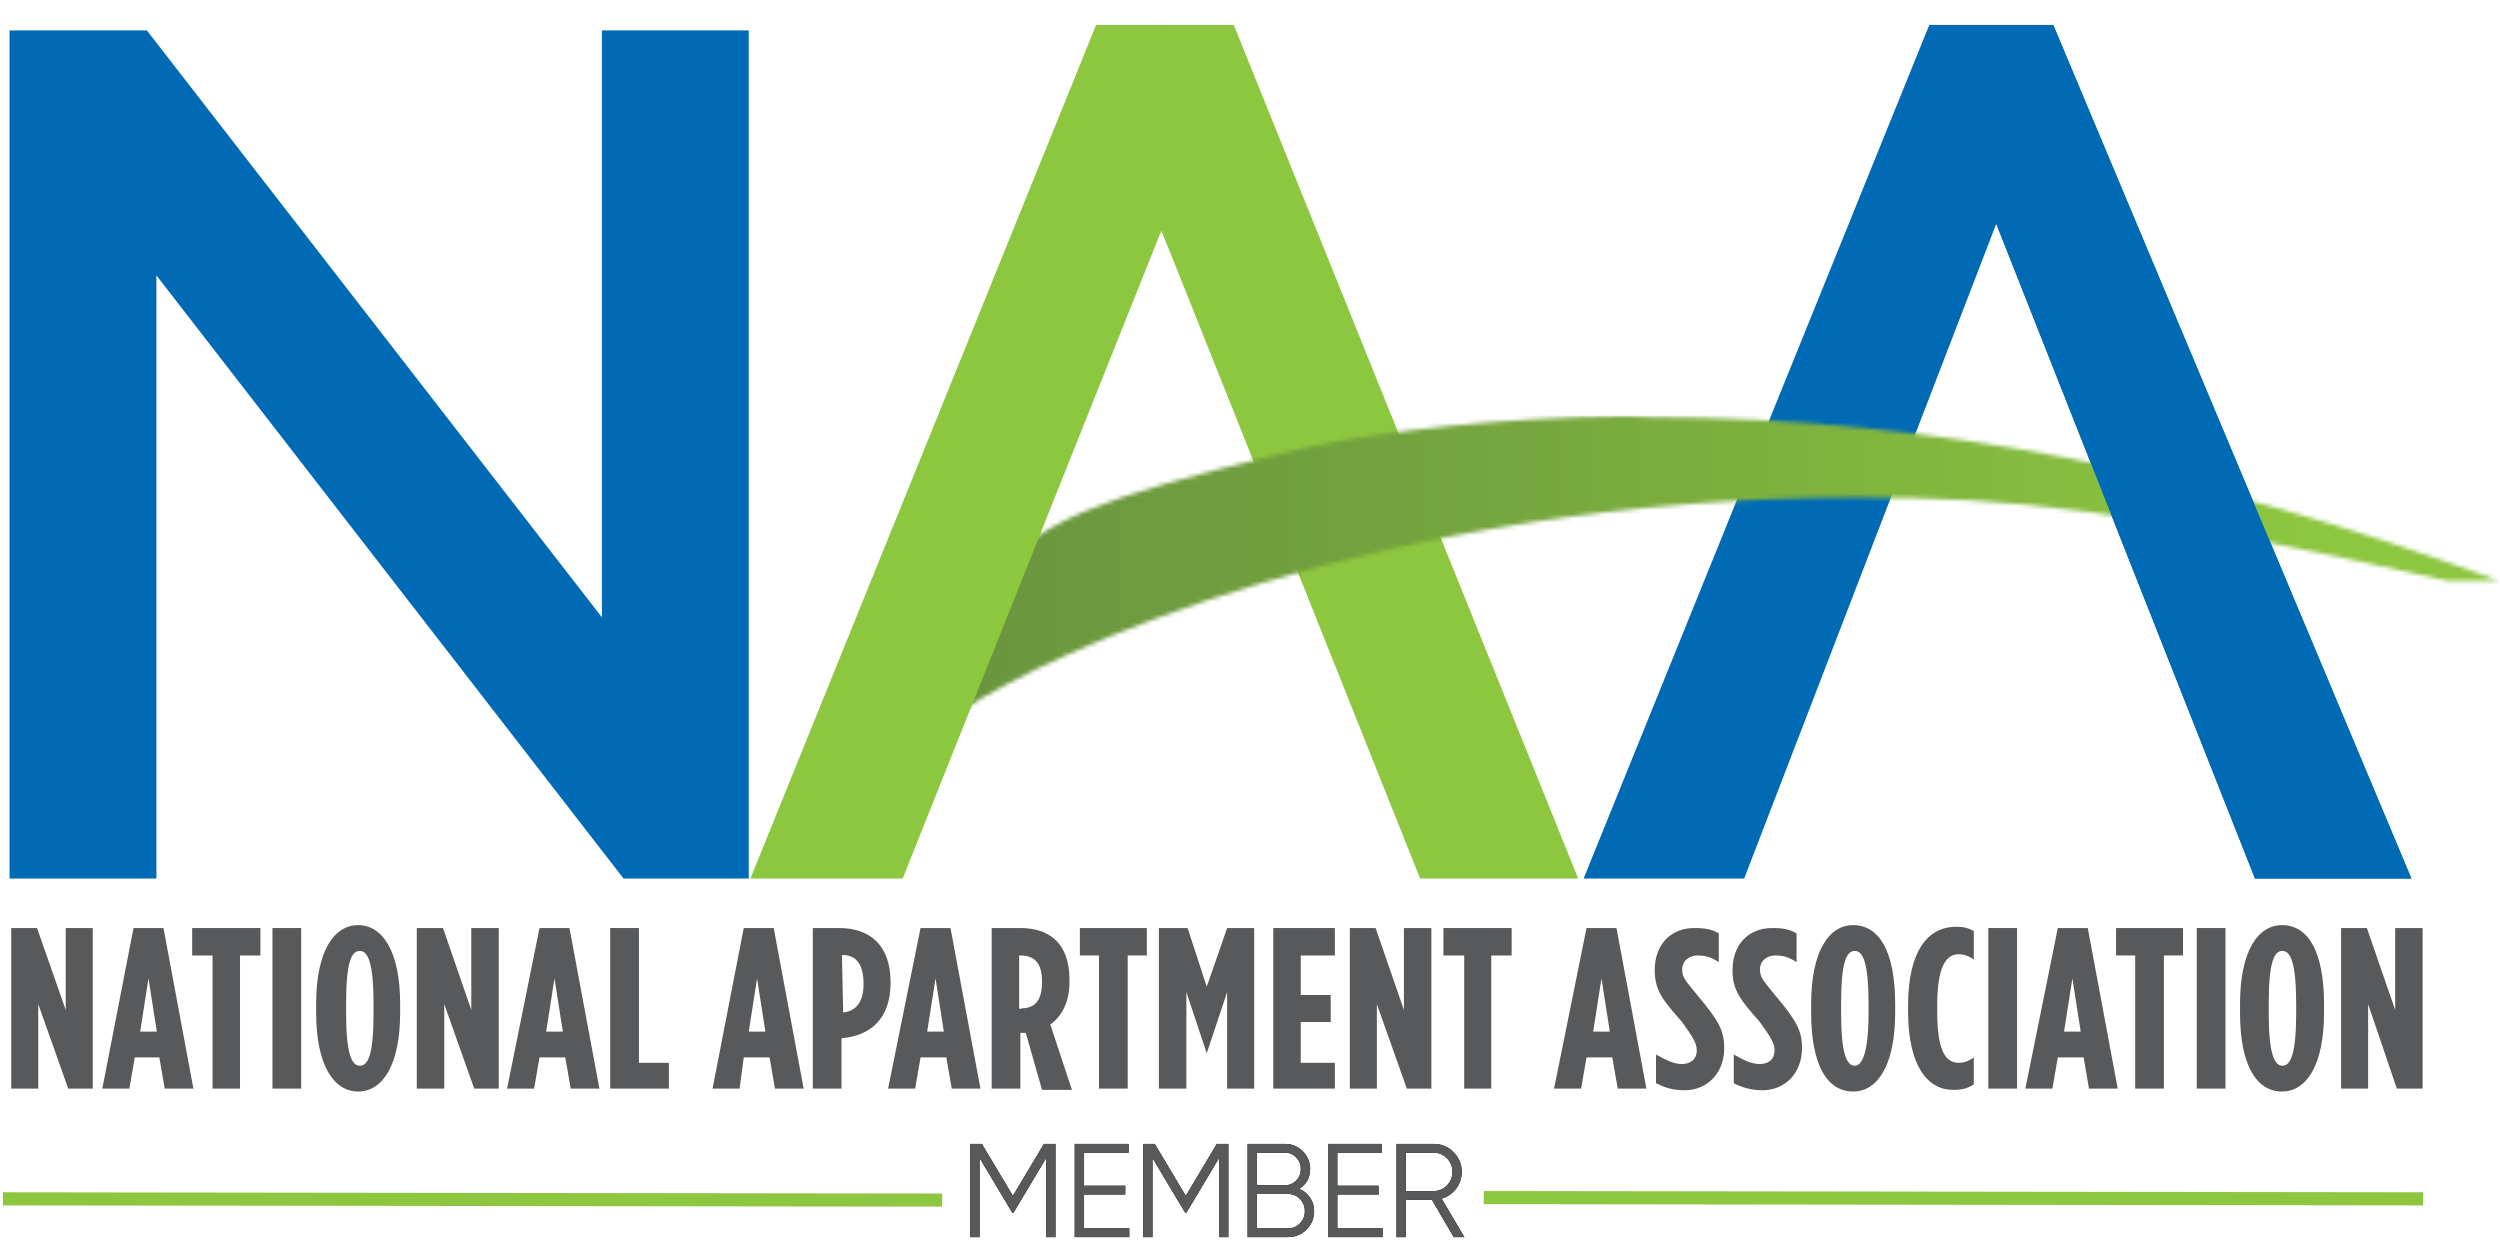 <svg height="298" viewBox="0 0 601 298" width="601" xmlns="http://www.w3.org/2000/svg" xmlns:xlink="http://www.w3.org/1999/xlink"><defs><linearGradient id="a" x1=".003%" x2="100.013%" y1="50.022%" y2="50.022%"><stop offset="0" stop-color="#69953e"/><stop offset=".341" stop-color="#75a53e"/><stop offset=".878" stop-color="#8dc63f"/><stop offset="1" stop-color="#8dc63f"/></linearGradient><path id="b" d="m20.48 0v22.4h-2.24v-19.008l-7.84 13.12h-.32l-7.84-13.12v19.008h-2.24v-22.4h2.784l7.456 12.48 7.456-12.48z"/><path id="c" d="m27.34 20.288h10.88v2.112h-13.12v-22.4h12.96v2.112h-10.72v7.936h9.92v2.112h-9.92z"/><path id="d" d="m62.04 0v22.4h-2.24v-19.008l-7.84 13.12h-.32l-7.84-13.12v19.008h-2.24v-22.4h2.784l7.456 12.48 7.456-12.48z"/><path id="e" d="m79.076 10.784c1.088.469 1.957 1.179 2.608 2.128s.976 2.032.976 3.248c0 1.728-.608 3.2-1.824 4.416s-2.688 1.824-4.416 1.824h-9.76v-22.4h9.024c1.664 0 3.083.592 4.256 1.776s1.76 2.597 1.76 4.24c0 2.091-.875 3.68-2.624 4.768zm-3.392-8.672h-6.784v7.808h6.784c1.045 0 1.936-.379 2.672-1.136s1.104-1.68 1.104-2.768c0-1.067-.368-1.984-1.104-2.752s-1.627-1.152-2.672-1.152zm.736 18.176c1.109 0 2.053-.4 2.832-1.2s1.168-1.776 1.168-2.928c0-1.131-.389-2.101-1.168-2.912s-1.723-1.216-2.832-1.216h-7.52v8.256z"/><path id="f" d="m88.24 20.288h10.88v2.112h-13.12v-22.4h12.96v2.112h-10.72v7.936h9.92v2.112h-9.92z"/><path id="g" d="m116.22 22.4-5.248-8.96h-6.272v8.96h-2.24v-22.4h8.96c1.856 0 3.44.656 4.752 1.968s1.968 2.896 1.968 4.752c0 1.515-.453 2.864-1.36 4.048s-2.064 1.979-3.472 2.384l5.472 9.248zm-11.52-20.288v9.216h6.72c1.237 0 2.293-.453 3.168-1.36.875-.907 1.312-1.989 1.312-3.248 0-1.28-.437-2.368-1.312-3.264s-1.931-1.344-3.168-1.344z"/><mask id="h" fill="#fff"><path d="m152.8.178c-28.8 1-55.6 4.6-73.3 9.2-41.2 10.1-55 15.4-67.1 28.2-6.5 7.2-8.2 15.7-9.5 23.2-.3 2.6-1 5.2-1.6 7.2l-1.3 5.9 4.9-3.3c19.3-13.1 99.8-51.1 215.1-51.1 36.3 0 64.8 2.6 141.7 20h12.4c-70-25.9-136.5-39.3-203.9-39.3-5.6-.4-11.5 0-17.4 0" fill="#fff" fill-rule="evenodd"/></mask><mask id="i" fill="#fff"><path d="m0 0h100.5v216.7h-100.5z" fill="#fff" fill-rule="evenodd"/></mask></defs><g fill="none" fill-rule="evenodd" transform="translate(.7 .4)"><g fill-rule="nonzero"><path d="m418.6 210.8h-38.6l83.1-205.2h29.8l86.1 205.2h-37.6l-62.2-157.4z" fill="#006ab5"/><path d="m278.2 5.6v50.4l.3-1 62.2 155.8h38l-82.8-205.2z" fill="#8dc63f"/><path d="m-.1-.222h374.1v74h-374.1z" fill="url(#a)" mask="url(#h)" transform="translate(225.9 99.722)"/><path d="m1.6 6.9h33l109.4 141.1v-141.1h35.3v203.9h-30.1l-112.3-145v145h-35.3z" fill="#006ab5"/><g fill="#58595b" transform="translate(2 222)"><path d="m0 .7h6.2l6.9 19.7v-19.7h6.5v38.6h-5.9l-7.2-20.3v20.3h-6.5z"/><path d="m29.4.7h7.2l7.2 38.6h-6.9l-1.3-7.5h-5.9l-1.3 7.5h-6.5zm5.6 24.9-2-12.8-2 12.8z"/><path d="m48.4 7.3h-4.9v-6.6h16.4v6.6h-4.9v32h-6.6z"/><path d="m62.8.7h6.9v38.6h-6.9z"/><path d="m73.3 21v-2c0-12.8 4.3-19 10.1-19s10.1 6.2 10.1 19v2c0 12.8-4.3 19-10.1 19s-10.1-6.2-10.1-19m13.8 0v-2c0-9.8-1.3-12.8-3.3-12.8s-3.3 2.6-3.3 12.8v2c0 9.8 1.3 12.8 3.3 12.8s3.3-2.6 3.3-12.8"/><path d="m97.5.7h6.3l6.8 19.7v-19.7h6.6v38.6h-5.9l-7.2-20.3v20.3h-6.6z"/><path d="m127 .7h7.2l7.2 38.6h-6.9l-1.3-7.5h-6.2l-1.3 7.5h-6.5zm5.6 24.9-2-12.8-2 12.8z"/><path d="m144 .7h6.9v32.4h7.2v6.2h-14.1z"/><path d="m176.1.7h7.2l7.2 38.6h-6.9l-1.3-7.5h-6.2l-1 7.5h-6.5zm5.2 24.9-2-12.8-2 12.8z"/><path d="m193.1.7h5.9c7.2 0 12.4 3.9 12.4 13.1 0 8.8-4.9 12.8-11.8 13.4v12.1h-6.9v-38.6zm6.9 20.3c2.9-.3 4.9-2.3 4.9-6.9 0-4.9-2-6.9-4.9-6.9h-.3z"/><path d="m218.6.7h7.2l7.2 38.6h-6.9l-1.3-7.5h-6.2l-1.3 7.5h-6.5zm5.6 24.9-2-12.8-2 12.8z"/><path d="m235.7.7h6.9c6.9 0 11.8 3.6 11.8 12.4v.7c0 4.9-2 8.2-4.6 10.1l5.2 15.7h-7.2l-3.9-13.7h-1.3v13.4h-6.9zm7.2 19.3c2.9 0 4.9-1.6 4.9-6.2v-.3c0-4.9-2.3-6.2-5.2-6.2h-.3v12.8h.6z"/><path d="m261.5 7.3h-4.6v-6.6h16.1v6.6h-4.6v32h-6.9z"/><path d="m275.9.7h6.9l4.6 14.1 4.9-14.1h6.5v38.6h-6.5v-23.2l-4.9 14.7-4.9-14.7v23.2h-6.6z"/><path d="m303.4.7h14.8v6.6h-8.2v9.5h7.2v6.5h-7.2v9.8h8.2v6.2h-14.8z"/><path d="m321.8.7h6.2l6.8 19.7v-19.7h6.6v38.6h-5.9l-7.2-20.3v20.3h-6.5z"/><path d="m349.3 7.3h-5v-6.6h16.4v6.6h-4.9v32h-6.5z"/><path d="m378.7.7h7.2l7.2 38.6h-6.9l-1.3-7.5h-6.2l-1.3 7.5h-6.5zm5.6 24.9-2-12.8-2 12.8z"/><path d="m395.4 38v-6.9c2.3 1.3 4.3 2.3 6.2 2.3s3.6-1 3.6-3.3c0-1.6-.7-2.9-3.6-6.9-4.6-5.2-6.5-7.5-6.5-12.4 0-6.2 3.9-10.1 9.5-10.1 2.6 0 4.3.3 5.9 1.3v6.9c-2-1.3-3.3-1.6-5.2-1.6s-3.6 1.3-3.6 3.3.7 2.6 3.6 6.2c5.2 6.2 6.5 8.5 6.5 12.8 0 6.2-4.3 10.1-9.5 10.1-3 0-4.9-.7-6.9-1.7"/><path d="m414.1 38v-6.9c2.3 1.3 4.3 2.3 6.2 2.3 2 0 3.6-1 3.6-3.3 0-1.6-.7-2.9-3.6-6.9-4.6-5.2-6.5-7.5-6.5-12.4 0-6.2 3.9-10.1 9.5-10.1 2.6 0 4.3.3 5.9 1.3v6.9c-2-1.3-3.3-1.6-5.2-1.6s-3.6 1.3-3.6 3.3.7 2.6 3.6 6.2c5.2 6.2 6.5 8.5 6.5 12.8 0 6.2-4.3 10.1-9.5 10.1-2.7 0-5-.7-6.9-1.7"/><path d="m432.7 21v-2c0-12.8 4.3-19 10.1-19 6.2 0 10.1 6.2 10.1 19v2c0 12.8-4.3 19-10.1 19-6.2 0-10.1-6.2-10.1-19m13.8 0v-2c0-9.8-1.3-12.8-3.3-12.8s-3.3 2.6-3.3 12.8v2c0 9.8 1.3 12.8 3.3 12.8 1.6 0 3.3-2.6 3.3-12.8"/><path d="m456 20.7v-1.3c0-13.4 4.9-19 11.5-19 2 0 2.9.3 4.3 1v6.9c-1.3-1-2.6-1.3-3.6-1.3-2.9 0-5.2 2.6-5.2 12.4v1.3c0 10.1 2.3 12.4 5.2 12.4 1 0 2.3-.3 3.6-1.3v6.5c-1.6 1-2.9 1.3-4.9 1.3-6 .1-10.9-5.5-10.9-18.9"/><path d="m475.3.7h6.9v38.6h-6.9z"/><path d="m492 .7h7.2l7.2 38.6h-6.9l-1.3-7.5h-6.2l-1.3 7.5h-6.5zm5.5 24.9-2-12.8-2 12.8z"/><path d="m510.6 7.3h-4.6v-6.6h16.1v6.6h-4.6v32h-6.9z"/><path d="m525.4.7h6.9v38.6h-6.9z"/><path d="m535.8 21v-2c0-12.8 4.3-19 10.1-19 6.2 0 10.1 6.2 10.1 19v2c0 12.8-4.3 19-10.1 19-6.1 0-10.1-6.2-10.1-19m13.5 0v-2c0-9.8-1.3-12.8-3.3-12.8s-3.3 2.6-3.3 12.8v2c0 9.8 1.3 12.8 3.3 12.8 1.9 0 3.3-2.6 3.3-12.8"/><path d="m560.1.7h6.2l6.8 19.7v-19.7h6.6v38.6h-6.2l-6.9-20.3v20.3h-6.5z"/></g><path d="m492.9 5.6 86.1 205.2h-37.6l-62.2-157.4" fill="#006ab5"/><path d="m37 210.8h-36.6l83.1-205.2h33.1l82.8 205.2h-38l-62.2-155.8z" fill="#8dc63f" mask="url(#i)" transform="translate(179.3)"/></g><path d="m225.8 288.1-225.8-.3" stroke="#8dc63f" stroke-width="3.149"/><path d="m581.8 287.8-225.8-.3" stroke="#8dc63f" stroke-width="3.149"/><g fill-rule="nonzero" transform="translate(232.56 274.6)"><g><use fill="#000" xlink:href="#b"/><use fill="#58595b" xlink:href="#b"/></g><g><use fill="#000" xlink:href="#c"/><use fill="#58595b" xlink:href="#c"/></g><g><use fill="#000" xlink:href="#d"/><use fill="#58595b" xlink:href="#d"/></g><g><use fill="#000" xlink:href="#e"/><use fill="#58595b" xlink:href="#e"/></g><g><use fill="#000" xlink:href="#f"/><use fill="#58595b" xlink:href="#f"/></g><g><use fill="#000" xlink:href="#g"/><use fill="#58595b" xlink:href="#g"/></g></g></g></svg>